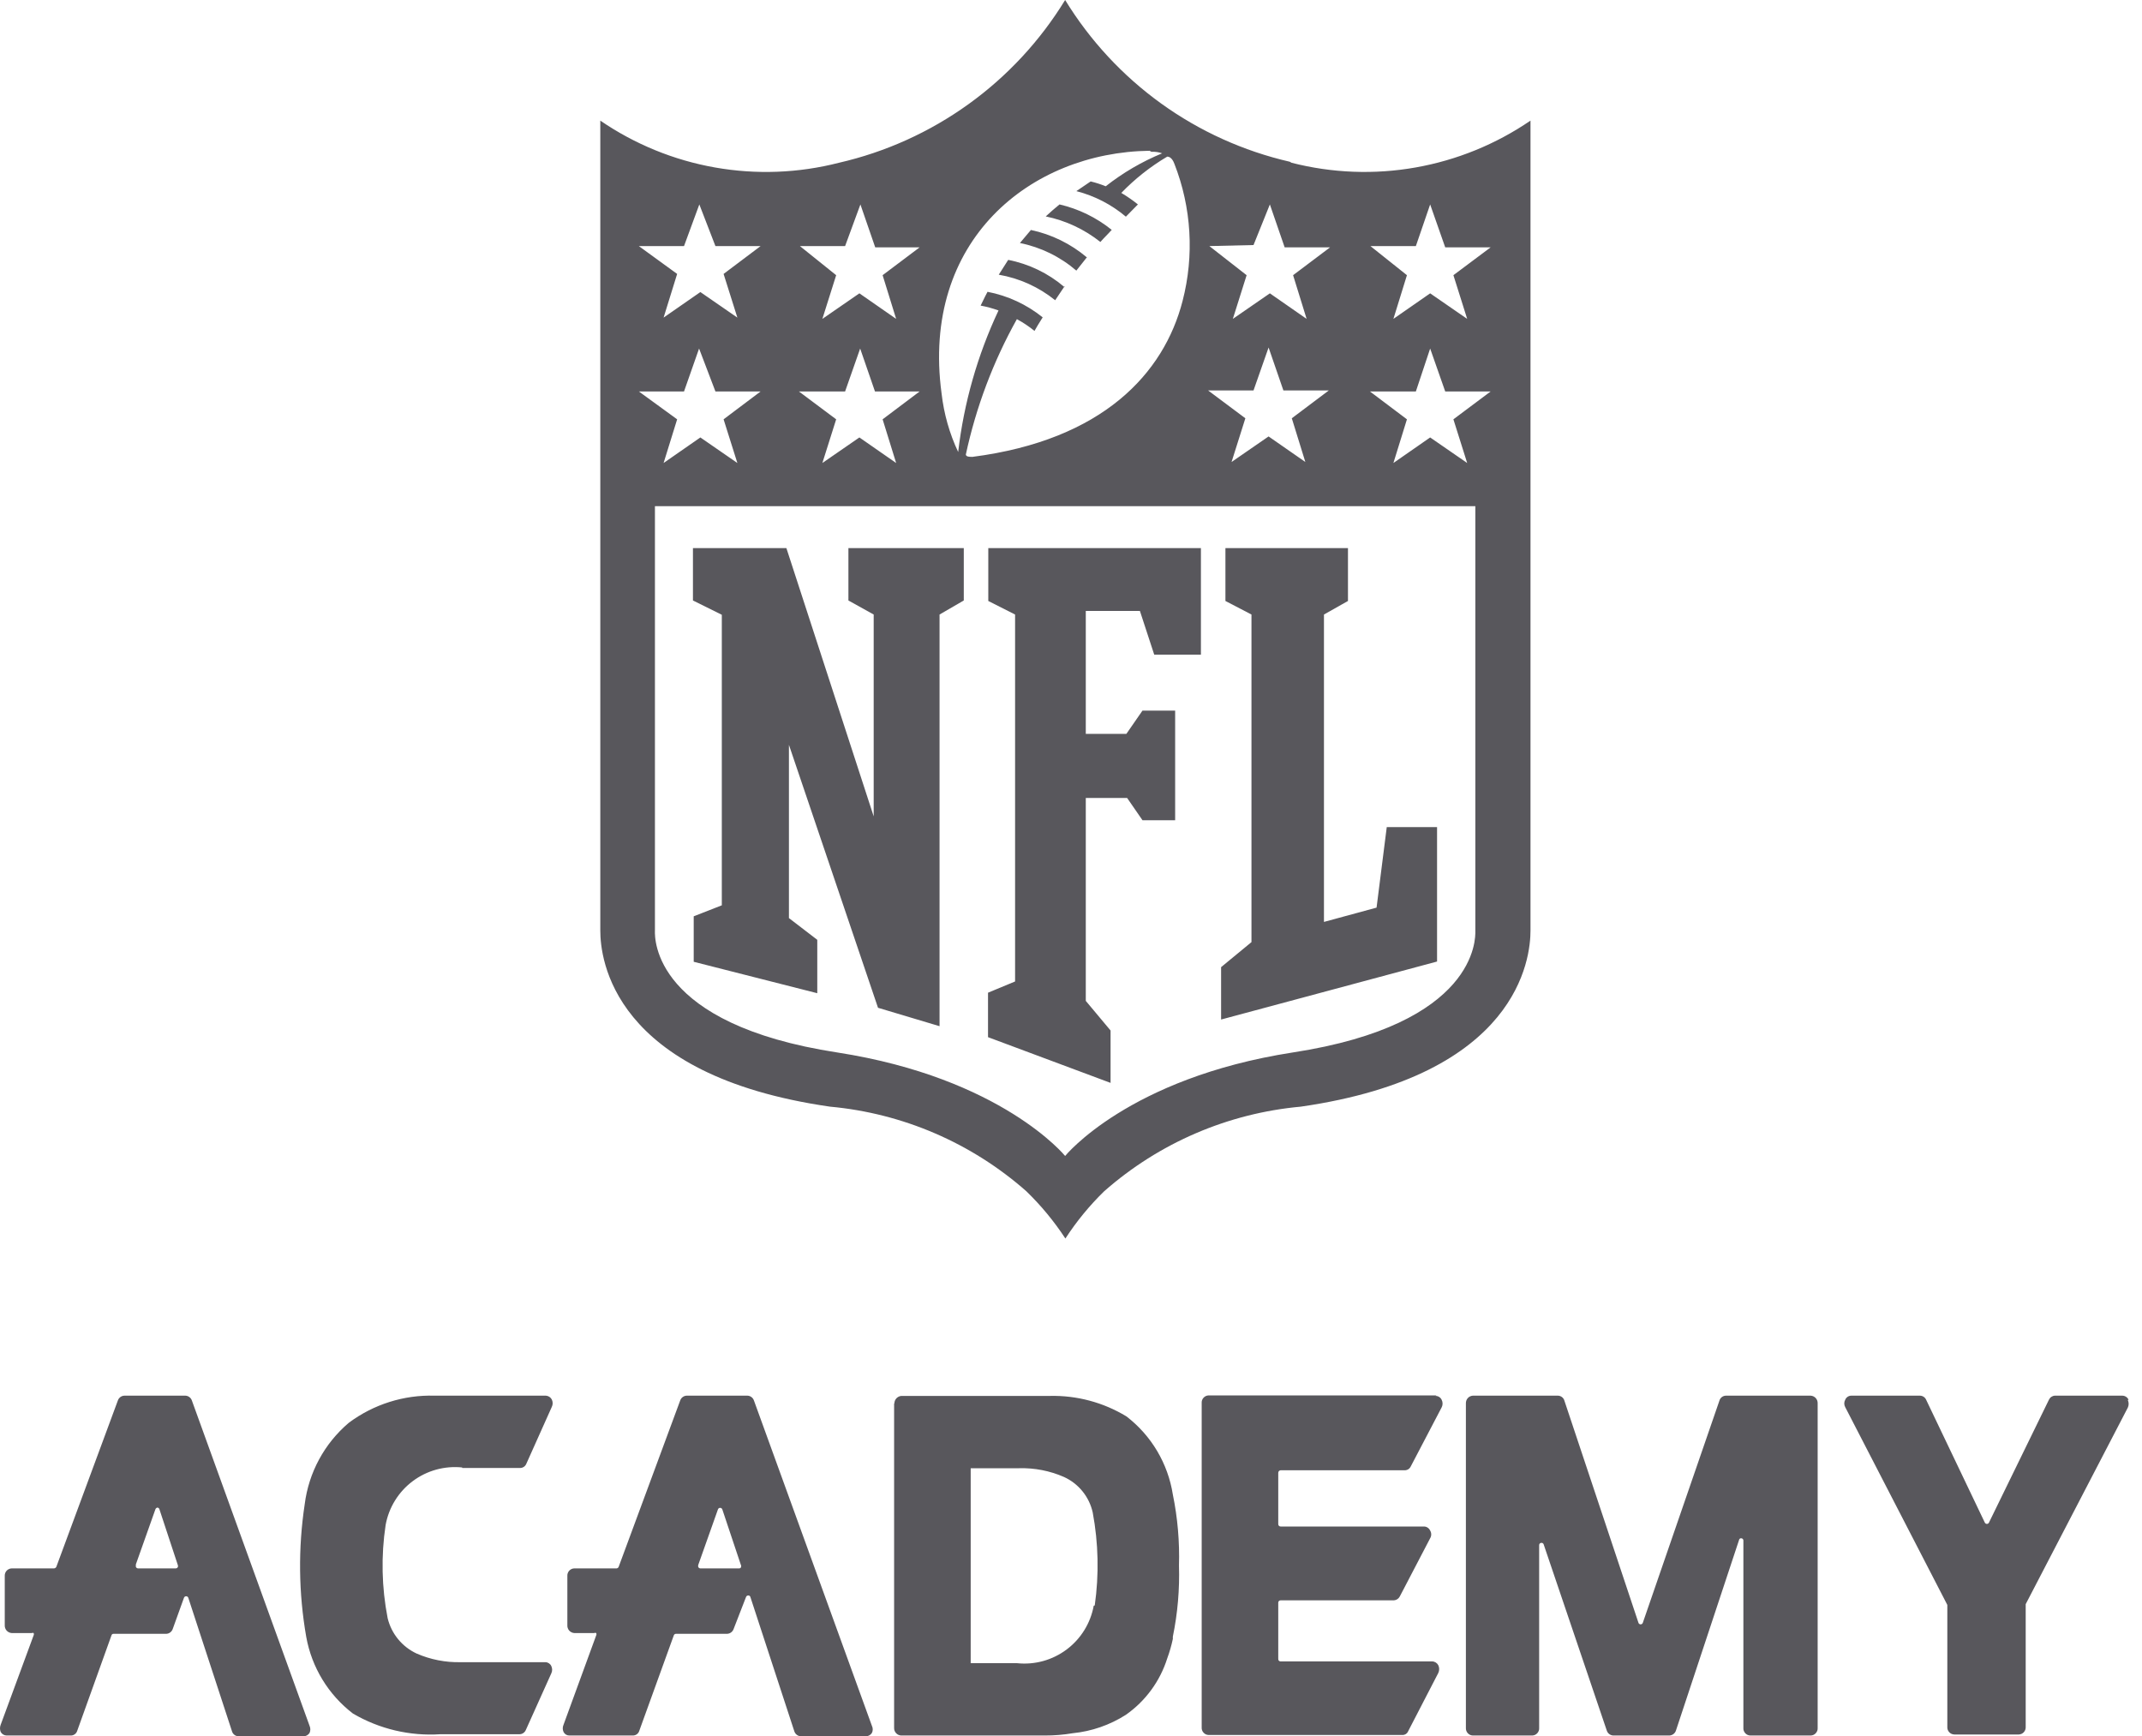 <svg width="95" height="77" viewBox="0 0 95 77" fill="none" xmlns="http://www.w3.org/2000/svg">
<path fill-rule="evenodd" clip-rule="evenodd" d="M62.795 17.36L63.429 15.457L64.097 17.36H66.112L64.46 18.596L65.071 20.533L63.429 19.4L61.799 20.533L62.399 18.596L60.758 17.36H62.795ZM62.795 10.913L63.429 9.066L64.097 10.969H66.112L64.46 12.204L65.071 14.142L63.429 13.009L61.799 14.142L62.399 12.204L60.78 10.913H62.795ZM57.327 46.676C50.036 47.809 47.24 51.265 47.24 51.265C47.24 51.265 44.432 47.809 37.141 46.676C28.968 45.422 29.04 41.623 29.046 41.287L29.047 41.271V22.448H65.433V41.271L65.433 41.287C65.44 41.623 65.512 45.422 57.327 46.676ZM28.333 17.36H30.337L31.005 15.457L31.73 17.36H33.734L32.092 18.596L32.703 20.533L31.062 19.4L29.431 20.533L30.032 18.596L28.333 17.36ZM30.337 10.913L31.016 9.066L31.73 10.913H33.734L32.092 12.148L32.703 14.085L31.062 12.952L29.431 14.085L30.032 12.148L28.333 10.913H30.337ZM37.481 17.36L38.149 15.457L38.806 17.36H40.787L39.145 18.596L39.745 20.533L38.115 19.4L36.473 20.533L37.085 18.596L35.432 17.36H37.481ZM37.481 10.913L38.16 9.066L38.817 10.969H40.787L39.145 12.204L39.745 14.142L38.115 13.009L36.473 14.142L37.085 12.204L35.477 10.913H37.481ZM51.066 6.731C51.228 6.723 51.389 6.746 51.542 6.799C50.645 7.169 49.803 7.661 49.04 8.261C48.823 8.173 48.599 8.101 48.372 8.046L47.738 8.476C48.546 8.684 49.297 9.071 49.934 9.609L50.467 9.066C50.234 8.878 49.988 8.708 49.731 8.556C50.335 7.93 51.02 7.389 51.768 6.946C51.938 6.946 52.04 7.139 52.085 7.264C52.845 9.203 52.971 11.333 52.448 13.349C51.621 16.556 48.916 19.514 43.13 20.261C43.006 20.261 42.847 20.261 42.836 20.159C43.288 18.056 44.051 16.032 45.1 14.153C45.376 14.303 45.637 14.478 45.881 14.675C45.961 14.527 46.074 14.346 46.244 14.074C45.533 13.502 44.694 13.113 43.798 12.941C43.798 12.941 43.617 13.281 43.492 13.553C43.762 13.602 44.027 13.675 44.285 13.768C43.353 15.75 42.749 17.87 42.496 20.046C42.111 19.227 41.863 18.351 41.76 17.451C40.843 10.652 45.712 6.754 50.987 6.686L51.066 6.731ZM55.595 17.315L56.263 15.411L56.92 17.315H58.935L57.293 18.55L57.893 20.488L56.263 19.355L54.621 20.488L55.233 18.55L53.58 17.315H55.595ZM55.595 10.867L56.32 9.066L56.976 10.969H58.991L57.35 12.204L57.95 14.142L56.32 13.009L54.678 14.142L55.289 12.204L53.636 10.913L55.595 10.867ZM57.203 7.173C55.149 6.7 53.21 5.823 51.499 4.591C49.789 3.359 48.341 1.798 47.24 0C46.132 1.811 44.674 3.382 42.952 4.621C41.229 5.861 39.277 6.744 37.209 7.218C35.413 7.679 33.54 7.75 31.715 7.428C29.889 7.106 28.154 6.397 26.624 5.349V41.271C26.624 42.495 27.133 47.684 36.813 49.078C40.039 49.372 43.088 50.686 45.519 52.829C46.172 53.462 46.753 54.165 47.251 54.926C47.745 54.165 48.322 53.462 48.972 52.829C51.407 50.685 54.46 49.372 57.69 49.078C67.347 47.684 67.879 42.495 67.879 41.271V5.349C66.347 6.396 64.609 7.105 62.782 7.427C60.955 7.75 59.08 7.678 57.282 7.218L57.203 7.173ZM49.306 10.194L49.312 10.199V10.187L49.306 10.194ZM49.306 10.194C48.629 9.649 47.838 9.263 46.991 9.066C46.799 9.224 46.584 9.405 46.38 9.598C47.265 9.78 48.095 10.168 48.803 10.731C48.882 10.64 48.968 10.552 49.054 10.462C49.138 10.375 49.224 10.287 49.306 10.194ZM63.712 61.883H53.602C53.559 61.885 53.517 61.895 53.478 61.913C53.44 61.931 53.405 61.956 53.377 61.988C53.348 62.02 53.326 62.057 53.312 62.097C53.298 62.138 53.293 62.181 53.296 62.223V76.603C53.293 76.646 53.298 76.689 53.312 76.729C53.326 76.77 53.348 76.807 53.377 76.838C53.405 76.87 53.44 76.896 53.478 76.914C53.517 76.932 53.559 76.942 53.602 76.943H62.195C62.25 76.945 62.305 76.93 62.352 76.899C62.398 76.869 62.434 76.825 62.455 76.773L63.791 74.19C63.816 74.137 63.829 74.079 63.829 74.02C63.829 73.961 63.816 73.903 63.791 73.85C63.765 73.8 63.726 73.758 63.678 73.728C63.63 73.698 63.575 73.681 63.519 73.68H56.794C56.786 73.68 56.779 73.679 56.771 73.677C56.765 73.676 56.758 73.674 56.752 73.671C56.739 73.665 56.728 73.657 56.718 73.646L56.715 73.642L56.712 73.639C56.709 73.635 56.707 73.631 56.705 73.628C56.702 73.622 56.699 73.615 56.697 73.609C56.692 73.595 56.691 73.581 56.692 73.567V71.073C56.692 71.046 56.703 71.02 56.722 71.001C56.741 70.982 56.767 70.972 56.794 70.972H61.821C61.875 70.968 61.928 70.95 61.973 70.921C62.019 70.891 62.056 70.85 62.081 70.802L63.429 68.218C63.46 68.166 63.476 68.108 63.476 68.048C63.476 67.988 63.46 67.929 63.429 67.878C63.405 67.825 63.367 67.78 63.319 67.748C63.271 67.716 63.215 67.698 63.157 67.697H56.794C56.78 67.697 56.766 67.694 56.752 67.688C56.739 67.682 56.728 67.674 56.718 67.663C56.708 67.652 56.701 67.639 56.697 67.626C56.692 67.612 56.691 67.597 56.692 67.583V65.317C56.692 65.289 56.703 65.261 56.721 65.24C56.74 65.219 56.766 65.206 56.794 65.204H62.297C62.353 65.204 62.409 65.189 62.458 65.159C62.506 65.129 62.544 65.085 62.568 65.034L63.938 62.416C63.966 62.364 63.98 62.305 63.98 62.246C63.98 62.187 63.966 62.128 63.938 62.076C63.914 62.024 63.876 61.981 63.827 61.951C63.779 61.92 63.723 61.905 63.666 61.906L63.712 61.883ZM30.97 69.396C30.958 69.429 30.958 69.465 30.97 69.498C30.98 69.514 30.993 69.528 31.009 69.538C31.024 69.548 31.042 69.554 31.061 69.555H32.782C32.861 69.555 32.861 69.498 32.861 69.498C32.869 69.485 32.873 69.469 32.873 69.453C32.873 69.437 32.869 69.421 32.861 69.408L32.035 66.937C32.028 66.917 32.015 66.9 31.997 66.888C31.98 66.876 31.959 66.869 31.938 66.869C31.917 66.869 31.897 66.876 31.879 66.888C31.862 66.9 31.849 66.917 31.842 66.937L30.97 69.396ZM33.33 61.959C33.38 61.997 33.418 62.05 33.438 62.11L38.669 76.535C38.694 76.585 38.707 76.639 38.707 76.694C38.707 76.749 38.694 76.804 38.669 76.853C38.641 76.897 38.603 76.933 38.557 76.959C38.512 76.985 38.461 76.999 38.408 77H35.522C35.455 76.998 35.391 76.975 35.338 76.934C35.285 76.894 35.246 76.837 35.227 76.773L33.28 70.824C33.275 70.804 33.263 70.787 33.247 70.774C33.23 70.762 33.21 70.755 33.189 70.756C33.167 70.755 33.145 70.761 33.127 70.773C33.109 70.785 33.095 70.803 33.087 70.824L32.533 72.252C32.511 72.31 32.472 72.36 32.422 72.396C32.371 72.433 32.312 72.453 32.25 72.456H29.985C29.963 72.455 29.942 72.461 29.923 72.473C29.905 72.485 29.891 72.503 29.884 72.524L28.355 76.751C28.338 76.813 28.301 76.867 28.25 76.906C28.199 76.945 28.136 76.966 28.072 76.966H25.242C25.19 76.965 25.139 76.95 25.095 76.922C25.051 76.894 25.016 76.854 24.993 76.807C24.97 76.757 24.959 76.704 24.959 76.649C24.959 76.594 24.97 76.54 24.993 76.49L26.442 72.524C26.45 72.508 26.454 72.491 26.454 72.473C26.454 72.455 26.45 72.438 26.442 72.422C26.428 72.415 26.412 72.411 26.397 72.411C26.381 72.411 26.365 72.415 26.351 72.422H25.468C25.425 72.419 25.383 72.408 25.344 72.388C25.305 72.369 25.271 72.343 25.242 72.31C25.214 72.277 25.192 72.239 25.179 72.198C25.165 72.157 25.16 72.114 25.163 72.071V69.895C25.16 69.852 25.165 69.81 25.179 69.769C25.193 69.729 25.215 69.692 25.243 69.66C25.272 69.628 25.306 69.603 25.345 69.584C25.384 69.566 25.426 69.556 25.468 69.555H27.348C27.367 69.553 27.386 69.545 27.402 69.533C27.418 69.521 27.43 69.505 27.438 69.487L30.167 62.11C30.187 62.05 30.225 61.997 30.275 61.959C30.326 61.92 30.386 61.898 30.45 61.895H33.155C33.219 61.898 33.279 61.92 33.33 61.959ZM6.891 66.937L6.019 69.396H6.031C6.018 69.429 6.018 69.465 6.031 69.498C6.04 69.514 6.053 69.528 6.069 69.538C6.085 69.548 6.103 69.554 6.121 69.555H7.797C7.815 69.554 7.833 69.548 7.849 69.538C7.865 69.528 7.878 69.514 7.887 69.498C7.899 69.469 7.899 69.437 7.887 69.408L7.072 66.937C7.067 66.916 7.056 66.897 7.04 66.883C7.024 66.869 7.003 66.86 6.982 66.858C6.961 66.861 6.941 66.871 6.925 66.885C6.909 66.899 6.897 66.917 6.891 66.937ZM8.401 61.959C8.452 61.997 8.49 62.05 8.51 62.11L13.729 76.535C13.752 76.585 13.763 76.639 13.763 76.694C13.763 76.749 13.752 76.803 13.729 76.853C13.701 76.897 13.663 76.933 13.617 76.959C13.572 76.985 13.521 76.999 13.469 77H10.57C10.505 76.997 10.443 76.974 10.392 76.933C10.341 76.892 10.304 76.837 10.287 76.773L8.351 70.858C8.344 70.838 8.331 70.821 8.314 70.809C8.297 70.796 8.276 70.79 8.255 70.79C8.234 70.79 8.213 70.796 8.196 70.809C8.179 70.821 8.166 70.838 8.159 70.858L7.661 72.241C7.641 72.301 7.603 72.353 7.552 72.392C7.502 72.43 7.441 72.453 7.378 72.456H5.034C5.014 72.455 4.994 72.462 4.977 72.474C4.961 72.486 4.949 72.504 4.944 72.524L3.427 76.751C3.409 76.817 3.368 76.874 3.312 76.913C3.257 76.953 3.189 76.971 3.121 76.966H0.291C0.237 76.965 0.185 76.949 0.139 76.921C0.094 76.894 0.056 76.854 0.03 76.807C-0.01 76.706 -0.01 76.592 0.03 76.49L1.491 72.524C1.499 72.508 1.503 72.491 1.503 72.473C1.503 72.455 1.499 72.438 1.491 72.422C1.479 72.415 1.465 72.411 1.451 72.411C1.437 72.411 1.424 72.415 1.411 72.422H0.517C0.474 72.419 0.432 72.408 0.393 72.388C0.354 72.369 0.32 72.343 0.291 72.31C0.263 72.277 0.241 72.239 0.228 72.198C0.214 72.157 0.208 72.114 0.211 72.071V69.895C0.208 69.852 0.214 69.81 0.228 69.769C0.242 69.729 0.263 69.692 0.292 69.66C0.32 69.628 0.355 69.603 0.394 69.585C0.433 69.566 0.474 69.556 0.517 69.555H2.396C2.418 69.553 2.438 69.546 2.456 69.534C2.474 69.522 2.489 69.506 2.498 69.487L5.227 62.11C5.247 62.05 5.285 61.997 5.335 61.959C5.386 61.92 5.447 61.898 5.51 61.895H8.227C8.29 61.898 8.351 61.92 8.401 61.959ZM76.539 61.895H80.309C80.394 61.901 80.474 61.939 80.531 62.003C80.588 62.066 80.618 62.149 80.615 62.235V76.626C80.618 76.669 80.613 76.711 80.599 76.752C80.585 76.792 80.563 76.829 80.534 76.861C80.506 76.893 80.471 76.919 80.433 76.937C80.394 76.955 80.352 76.965 80.309 76.966H77.626C77.584 76.965 77.542 76.955 77.503 76.937C77.464 76.919 77.43 76.893 77.401 76.861C77.373 76.829 77.351 76.792 77.337 76.752C77.323 76.711 77.317 76.669 77.321 76.626V68.331C77.321 68.326 77.321 68.32 77.321 68.315C77.321 68.31 77.32 68.305 77.319 68.301C77.319 68.297 77.318 68.293 77.316 68.289C77.315 68.284 77.313 68.28 77.311 68.276C77.309 68.272 77.308 68.269 77.305 68.265C77.302 68.26 77.299 68.256 77.295 68.252C77.285 68.241 77.274 68.232 77.26 68.227C77.247 68.221 77.233 68.218 77.219 68.218C77.197 68.218 77.175 68.226 77.158 68.24C77.142 68.255 77.131 68.275 77.128 68.297L74.332 76.739C74.313 76.803 74.274 76.86 74.221 76.9C74.168 76.941 74.104 76.964 74.037 76.966H71.547C71.483 76.963 71.423 76.94 71.372 76.902C71.322 76.864 71.284 76.811 71.264 76.751L68.467 68.501C68.445 68.422 68.377 68.422 68.377 68.422C68.361 68.42 68.346 68.422 68.331 68.427C68.317 68.432 68.303 68.44 68.293 68.451L68.289 68.455L68.286 68.458C68.284 68.461 68.281 68.464 68.279 68.468L68.277 68.471C68.274 68.477 68.271 68.483 68.268 68.49C68.263 68.504 68.262 68.52 68.263 68.535V76.626C68.267 76.669 68.261 76.711 68.247 76.752C68.233 76.792 68.212 76.829 68.183 76.861C68.154 76.893 68.12 76.919 68.081 76.937C68.042 76.955 68.001 76.965 67.958 76.966H65.32C65.277 76.965 65.235 76.955 65.197 76.937C65.158 76.919 65.123 76.893 65.095 76.861C65.066 76.829 65.044 76.792 65.031 76.752C65.017 76.711 65.011 76.669 65.014 76.626V62.235C65.011 62.149 65.041 62.066 65.098 62.003C65.155 61.939 65.235 61.901 65.32 61.895H69.101C69.166 61.897 69.229 61.921 69.28 61.961C69.331 62.002 69.368 62.058 69.384 62.121L72.668 71.969C72.674 71.989 72.687 72.006 72.705 72.018C72.722 72.031 72.743 72.037 72.764 72.037C72.785 72.037 72.805 72.031 72.823 72.018C72.84 72.006 72.853 71.989 72.86 71.969L76.256 62.121C76.273 62.058 76.31 62.002 76.361 61.961C76.412 61.921 76.474 61.897 76.539 61.895ZM94.404 62.076C94.381 62.023 94.343 61.978 94.294 61.946C94.246 61.914 94.19 61.896 94.132 61.895H91.132C91.076 61.898 91.023 61.917 90.977 61.949C90.931 61.981 90.895 62.025 90.872 62.076L88.211 67.527C88.203 67.543 88.19 67.557 88.174 67.567C88.158 67.577 88.139 67.582 88.121 67.582C88.102 67.582 88.084 67.577 88.068 67.567C88.052 67.557 88.039 67.543 88.03 67.527L85.426 62.076C85.403 62.023 85.365 61.978 85.317 61.946C85.269 61.914 85.212 61.896 85.155 61.895H82.098C82.042 61.897 81.987 61.915 81.941 61.947C81.895 61.979 81.859 62.024 81.838 62.076C81.81 62.126 81.795 62.183 81.795 62.24C81.795 62.298 81.81 62.354 81.838 62.405L86.366 71.175V76.581C86.363 76.623 86.368 76.666 86.382 76.707C86.396 76.747 86.418 76.784 86.447 76.816C86.475 76.848 86.51 76.873 86.548 76.891C86.587 76.909 86.629 76.919 86.672 76.921H89.536C89.579 76.919 89.621 76.909 89.659 76.891C89.698 76.873 89.733 76.848 89.761 76.816C89.79 76.784 89.811 76.747 89.825 76.707C89.839 76.666 89.845 76.623 89.842 76.581V71.141L94.37 62.427C94.395 62.374 94.408 62.316 94.408 62.257C94.408 62.199 94.395 62.14 94.37 62.087L94.404 62.076ZM23.069 65.102H20.499V65.079C19.716 64.998 18.931 65.215 18.302 65.688C17.672 66.16 17.244 66.854 17.103 67.629C16.896 69.002 16.927 70.401 17.193 71.765C17.276 72.105 17.433 72.422 17.655 72.692C17.876 72.963 18.156 73.18 18.473 73.329C19.093 73.6 19.765 73.731 20.442 73.714H24.19C24.245 73.715 24.298 73.732 24.344 73.762C24.39 73.792 24.427 73.834 24.45 73.884C24.475 73.935 24.488 73.991 24.488 74.048C24.488 74.105 24.475 74.161 24.45 74.212L23.318 76.728C23.294 76.781 23.256 76.826 23.208 76.858C23.16 76.89 23.104 76.908 23.046 76.909H19.537C18.18 76.999 16.827 76.68 15.653 75.992C14.563 75.157 13.825 73.944 13.582 72.592C13.242 70.648 13.219 68.662 13.514 66.711C13.691 65.303 14.39 64.013 15.472 63.096C16.569 62.279 17.909 61.855 19.276 61.895H24.212C24.267 61.898 24.319 61.916 24.365 61.946C24.41 61.975 24.448 62.016 24.473 62.065C24.498 62.116 24.511 62.172 24.511 62.229C24.511 62.286 24.498 62.342 24.473 62.393L23.341 64.92C23.318 64.974 23.281 65.02 23.232 65.052C23.184 65.084 23.127 65.102 23.069 65.102ZM48.508 71.21C48.367 71.985 47.938 72.678 47.309 73.15C46.679 73.623 45.894 73.841 45.111 73.759H43.051V65.113H45.202C45.883 65.094 46.559 65.226 47.183 65.498C47.504 65.643 47.787 65.861 48.009 66.135C48.231 66.408 48.386 66.729 48.463 67.073C48.717 68.434 48.748 69.828 48.553 71.198L48.508 71.21ZM39.655 62.235V76.626C39.651 76.712 39.682 76.795 39.739 76.858C39.796 76.922 39.875 76.96 39.96 76.966H46.334C46.752 76.968 47.168 76.934 47.58 76.864C48.418 76.781 49.224 76.501 49.934 76.048C50.805 75.438 51.449 74.558 51.769 73.544C51.872 73.263 51.955 72.975 52.017 72.683V72.581C52.23 71.545 52.321 70.487 52.289 69.43C52.32 68.373 52.229 67.316 52.017 66.28C51.8 64.903 51.063 63.661 49.957 62.813C48.934 62.193 47.756 61.878 46.561 61.906H39.972C39.888 61.915 39.81 61.954 39.753 62.017C39.697 62.08 39.666 62.161 39.666 62.246L39.655 62.235ZM47.217 12.737L47.197 12.721L47.217 12.692V12.737ZM47.197 12.721L46.798 13.315C46.074 12.73 45.213 12.34 44.296 12.182L44.715 11.525C45.631 11.704 46.486 12.116 47.197 12.721ZM48.202 11.413L48.213 11.422V11.4L48.202 11.413ZM45.722 10.199C46.636 10.393 47.488 10.81 48.202 11.413L47.737 12.001C47.021 11.385 46.16 10.964 45.235 10.777L45.722 10.199ZM38.749 27.253L37.628 26.63V24.307H42.745V26.63L41.67 27.253V45.509L38.941 44.693L34.99 33.032V40.715L36.247 41.679V44.047L30.767 42.653V40.636L32.013 40.149V27.264L30.733 26.63V24.307H34.877L38.749 36.205V27.253ZM43.832 26.652L45.02 27.253V43.526L43.82 44.024V45.996L49.255 48.024V45.701L48.156 44.387V35.389H49.99L50.67 36.375H52.119V31.514H50.67L49.956 32.545H48.156V27.094H50.556L51.191 29.032H53.262V24.307H43.832V26.652ZM58.719 40.885L61.052 40.251L61.504 36.681H63.735V42.642L54.157 45.214V42.891L55.504 41.781V27.253L54.349 26.652V24.307H59.784V26.652L58.719 27.253V40.885Z" fill="#58575C"/>
</svg>
